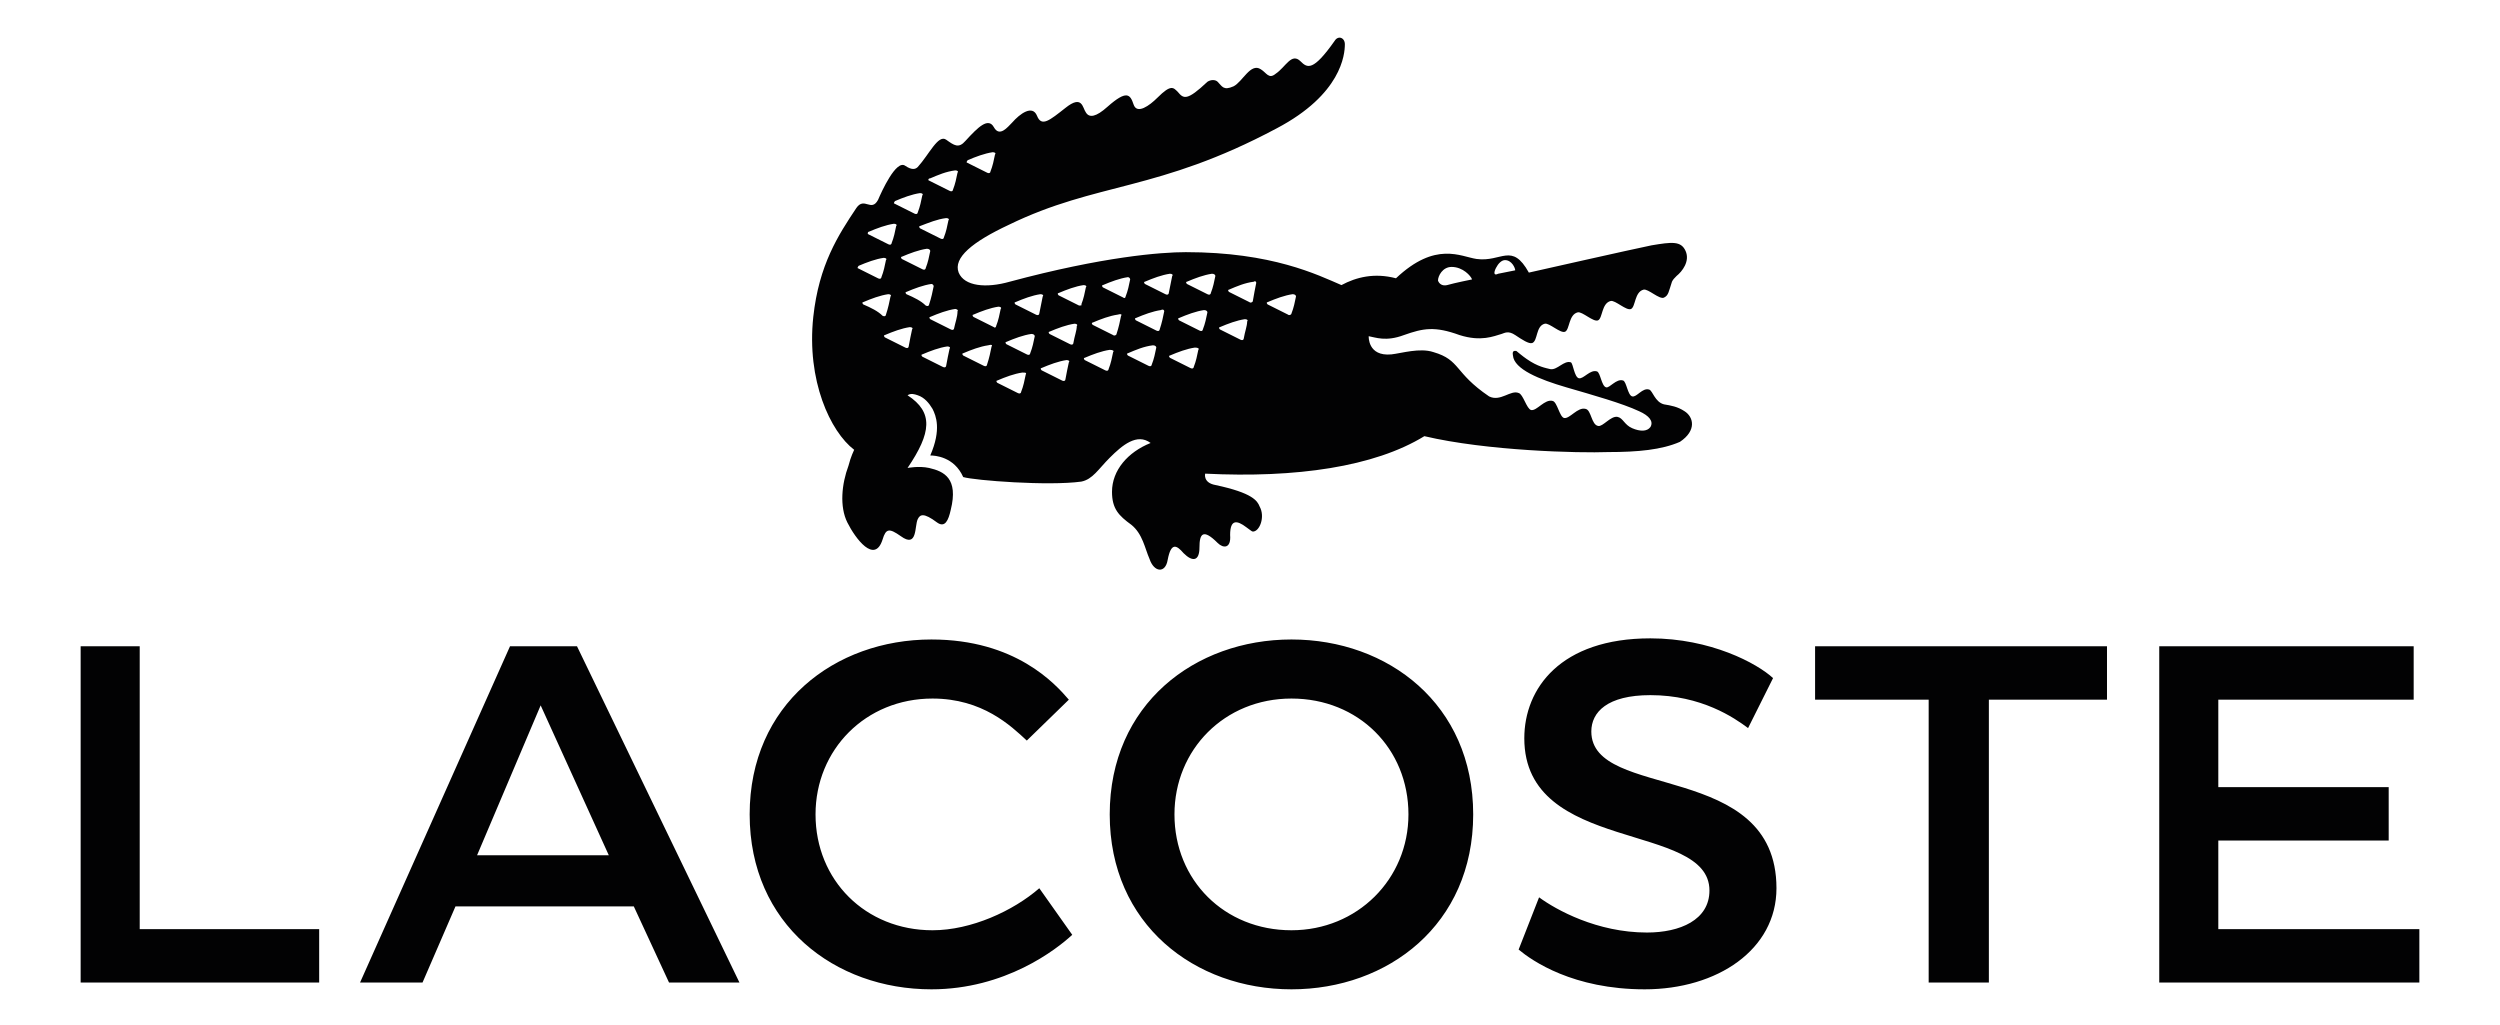 <?xml version="1.0" encoding="utf-8"?>
<!-- Generator: Adobe Illustrator 24.2.1, SVG Export Plug-In . SVG Version: 6.00 Build 0)  -->
<svg version="1.1" id="Layer_1" xmlns="http://www.w3.org/2000/svg" xmlns:xlink="http://www.w3.org/1999/xlink" x="0px" y="0px"
	 viewBox="0 0 220.1 90.2" style="enable-background:new 0 0 220.1 90.2;" xml:space="preserve">
<style type="text/css">
	.st0{fill:#020203;}
</style>
<g>
	<path class="st0" d="M148.3,36.2c-0.6-0.4-1.2-0.5-1.8-0.6c-0.8-0.2-1-1.2-1.3-1.3c-0.6-0.2-1.1,0.7-1.5,0.6
		c-0.4-0.1-0.5-1.3-0.8-1.4c-0.6-0.2-1.2,0.7-1.5,0.6c-0.4-0.1-0.5-1.3-0.8-1.4c-0.6-0.2-1.2,0.7-1.6,0.6c-0.4-0.1-0.5-1.3-0.7-1.4
		c-0.6-0.2-1.2,0.7-1.8,0.6c-0.4-0.1-1.1-0.2-2.1-0.9c-0.3-0.2-0.9-0.7-0.9-0.7c-0.1,0-0.4-0.1-0.3,0.4c0.1,1.2,2.3,2.1,4.7,2.8
		c2.4,0.7,4.9,1.4,6.4,2.1c0.9,0.4,1.3,0.9,1,1.4c-0.3,0.4-0.9,0.4-1.6,0.1c-0.7-0.3-0.8-0.9-1.3-1c-0.6-0.1-1.3,0.9-1.7,0.8
		c-0.6-0.1-0.6-1.4-1.1-1.5c-0.7-0.2-1.4,0.9-1.9,0.8c-0.4-0.1-0.6-1.4-1-1.5c-0.7-0.2-1.4,0.9-1.9,0.8c-0.4-0.1-0.7-1.4-1.1-1.5
		c-0.7-0.3-1.6,0.8-2.6,0.3c-3.1-2.1-2.5-3.2-4.9-3.9c-1.2-0.4-2.8,0.1-3.7,0.2c-2.1,0.2-2-1.6-2-1.6c0.6,0.1,1.5,0.5,3.1-0.1
		c1.7-0.6,2.7-0.8,4.9,0c1.9,0.6,3,0.1,3.7-0.1c0.3-0.1,0.6-0.3,1.2,0.1c0.6,0.4,1.2,0.8,1.5,0.7c0.5-0.2,0.3-1.5,1.1-1.7
		c0.4-0.1,1.4,0.9,1.8,0.7c0.4-0.2,0.3-1.5,1.1-1.7c0.4-0.1,1.4,0.9,1.8,0.7c0.4-0.2,0.3-1.5,1.1-1.7c0.4-0.1,1.4,0.9,1.8,0.7
		c0.4-0.2,0.3-1.5,1.1-1.7c0.4-0.1,1.4,0.9,1.8,0.7v0c0.4-0.2,0.4-0.5,0.7-1.4c0.1-0.2,0.2-0.3,0.4-0.5c0.5-0.4,1.2-1.3,0.8-2.2
		c-0.4-0.9-1.2-0.8-3-0.5c-1.5,0.3-10.8,2.4-10.8,2.4c-1.5-2.7-2.4-0.9-4.6-1.2c-1.4-0.2-3.6-1.6-7.1,1.7c-1.9-0.5-3.5-0.1-4.8,0.6
		c-2.1-0.9-6.1-2.9-13.7-2.9c-2.2,0-7.3,0.4-15.5,2.6c-2.1,0.6-4,0.4-4.5-0.8c-0.5-1.3,1.2-2.7,4.4-4.2c7.8-3.8,13.1-2.9,23.6-8.5
		c5.7-3,6-6.5,6-7.4c0-0.6-0.6-0.8-0.9-0.3c-1.9,2.7-2.4,2.4-3,1.8c-0.8-0.8-1.3,0.5-2.2,1.1c-0.6,0.5-0.8-0.1-1.3-0.4
		c-0.9-0.6-1.6,1.1-2.4,1.5c-0.9,0.4-1,0-1.4-0.4c-0.2-0.2-0.6-0.2-0.9,0c-1.8,1.7-2.1,1.5-2.6,0.9c-0.4-0.4-0.6-0.7-1.8,0.5
		c-0.7,0.7-1.8,1.5-2.1,0.6c-0.3-0.9-0.6-1.3-2.3,0.2c-1,0.9-1.6,1-1.9,0.5c-0.3-0.4-0.3-1.6-1.8-0.4c-1.4,1.1-2.1,1.7-2.5,0.7
		c-0.4-1-1.5-0.2-2.2,0.6c-0.4,0.4-1.1,1.3-1.6,0.4c-0.5-0.9-1.4,0-2.5,1.2c-0.6,0.7-1,0.4-1.7-0.1c-0.7-0.5-1.5,1.3-2.5,2.4
		c-0.2,0.2-0.5,0.3-1.1-0.1c-0.8-0.6-2.1,2.3-2.4,3c-0.6,1.1-1.2-0.3-1.9,0.7c-1.6,2.4-3.3,5-3.8,9.6c-0.6,5.6,1.5,10.1,3.6,11.7
		c0,0-0.3,0.6-0.5,1.4c-0.6,1.6-0.8,3.6-0.1,5c0.7,1.4,2.4,3.7,3.1,1.5c0.3-1,0.6-1,1.6-0.3c1.5,1.1,1.2-0.9,1.5-1.5
		c0.2-0.4,0.5-0.6,1.7,0.3c0.7,0.5,1-0.2,1.2-1.1c0.7-2.8-0.6-3.4-1.9-3.7c-0.9-0.2-1.9,0-1.9,0c2.1-3.1,2.3-4.9,0-6.4
		c0.3-0.2,0.6-0.1,0.9,0c0.6,0.2,1,0.7,1.3,1.2c0.3,0.6,0.8,1.8-0.2,4.1c0.4,0,2.1,0.1,2.9,1.9c1,0.3,7.5,0.8,10.4,0.4
		c1-0.2,1.5-1.1,2.5-2.1c1.1-1.1,2.4-2.2,3.6-1.3c-2,0.8-3.4,2.4-3.4,4.3c0,1.5,0.6,2.1,1.7,2.9c1,0.8,1.2,2.1,1.6,3
		c0.4,1.2,1.4,1.3,1.6,0.1c0.3-1.6,0.8-1.3,1.4-0.6c0.8,0.8,1.4,0.7,1.4-0.5c0-1.2,0.3-1.7,1.6-0.4c0.5,0.5,1.2,0.5,1.1-0.7
		c0-1.4,0.6-1.3,1.4-0.7c0.3,0.2,0.5,0.4,0.6,0.4c0.6,0,1.1-1.3,0.6-2.2c-0.2-0.5-0.6-1.2-3.9-1.9c-1.1-0.2-0.9-1-0.9-1
		c8,0.4,14.9-0.6,19.3-3.3c5.5,1.3,13.6,1.5,16.2,1.4c2.6,0,4.7-0.2,6.3-0.9C149.4,37.9,149.1,36.7,148.3,36.2 M131.7,23.6
		c0.2-0.4,0.5-0.7,0.8-0.7c0.6,0,0.9,0.7,0.9,0.9l-1.5,0.3C131.5,24.3,131.5,24,131.7,23.6 M127.8,23.5c1,0,1.7,0.8,1.8,1.1
		c0,0-1.5,0.3-2.2,0.5c-0.4,0.1-0.7-0.1-0.8-0.4C126.6,24.3,127,23.5,127.8,23.5 M85.2,14.1c0.7-0.3,1.5-0.6,2.2-0.7
		c0.2,0,0.3,0.1,0.2,0.2c-0.1,0.5-0.2,1-0.4,1.5c0,0.1-0.1,0.2-0.3,0.1c-0.6-0.3-1.2-0.6-1.8-0.9C85.1,14.3,85.1,14.2,85.2,14.1
		 M81.9,15.7c0.7-0.3,1.4-0.6,2.2-0.7c0.2,0,0.3,0.1,0.2,0.2c-0.1,0.5-0.2,1-0.4,1.5c0,0.1-0.1,0.2-0.3,0.1
		c-0.6-0.3-1.2-0.6-1.8-0.9C81.7,15.9,81.7,15.7,81.9,15.7 M83.3,19.2c0.2,0,0.3,0.1,0.2,0.2c-0.1,0.5-0.2,1-0.4,1.5
		c0,0.1-0.1,0.2-0.3,0.1c-0.6-0.3-1.2-0.6-1.8-0.9c-0.1-0.1-0.1-0.2,0-0.2C81.8,19.6,82.5,19.3,83.3,19.2 M81.9,22.1
		c-0.1,0.5-0.2,1-0.4,1.5c0,0.1-0.1,0.2-0.3,0.1c-0.6-0.3-1.2-0.6-1.8-0.9c-0.1-0.1-0.1-0.2,0-0.2c0.7-0.3,1.5-0.6,2.2-0.7
		C81.8,21.9,81.9,22,81.9,22.1 M78.8,17.7c0.7-0.3,1.5-0.6,2.2-0.7c0.2,0,0.3,0.1,0.2,0.2c-0.1,0.5-0.2,1-0.4,1.5
		c0,0.1-0.1,0.2-0.3,0.1c-0.6-0.3-1.2-0.6-1.8-0.9C78.7,17.9,78.7,17.8,78.8,17.7 M76.5,20.4c0.7-0.3,1.5-0.6,2.2-0.7
		c0.2,0,0.3,0.1,0.2,0.2c-0.1,0.5-0.2,1-0.4,1.5c0,0.1-0.1,0.2-0.3,0.1c-0.6-0.3-1.2-0.6-1.8-0.9C76.4,20.5,76.4,20.4,76.5,20.4
		 M75.6,23.4c0.7-0.3,1.5-0.6,2.2-0.7c0.2,0,0.3,0.1,0.2,0.2c-0.1,0.5-0.2,1-0.4,1.5c0,0.1-0.1,0.2-0.3,0.1
		c-0.6-0.3-1.2-0.6-1.8-0.9C75.5,23.6,75.5,23.5,75.6,23.4 M76,26.8c-0.1-0.1-0.1-0.2,0-0.2c0.7-0.3,1.5-0.6,2.2-0.7
		c0.2,0,0.3,0.1,0.2,0.2c-0.1,0.5-0.2,1-0.4,1.6c0,0.1-0.1,0.2-0.3,0.1C77.3,27.4,76.7,27.1,76,26.8 M80,30.5c0,0.1-0.1,0.2-0.3,0.1
		c-0.6-0.3-1.2-0.6-1.8-0.9c-0.1-0.1-0.1-0.2,0-0.2c0.7-0.3,1.5-0.6,2.2-0.7c0.2,0,0.3,0.1,0.2,0.2C80.2,29.4,80.1,30,80,30.5
		 M79.8,25.9c-0.1-0.1-0.1-0.2,0-0.2c0.7-0.3,1.5-0.6,2.2-0.7c0.1,0,0.2,0.1,0.2,0.2c-0.1,0.5-0.2,1-0.4,1.6c0,0.1-0.1,0.2-0.3,0.1
		C81.1,26.5,80.5,26.2,79.8,25.9 M83.3,32.2c0,0.1-0.1,0.2-0.3,0.1c-0.6-0.3-1.2-0.6-1.8-0.9c-0.1-0.1-0.1-0.2,0-0.2
		c0.7-0.3,1.5-0.6,2.2-0.7c0.2,0,0.3,0.1,0.2,0.2C83.5,31.1,83.4,31.7,83.3,32.2 M84,28.9c0,0.1-0.1,0.2-0.3,0.1
		c-0.6-0.3-1.2-0.6-1.8-0.9c-0.1-0.1-0.1-0.2,0-0.2c0.7-0.3,1.5-0.6,2.2-0.7c0.1,0,0.3,0.1,0.2,0.2C84.3,27.9,84.1,28.4,84,28.9
		 M87.3,30.5c-0.1,0.5-0.2,1-0.4,1.6c0,0.1-0.1,0.2-0.3,0.1c-0.6-0.3-1.2-0.6-1.8-0.9c-0.1-0.1-0.1-0.2,0-0.2
		c0.7-0.3,1.5-0.6,2.2-0.7C87.3,30.3,87.4,30.4,87.3,30.5 M87.5,28.8c-0.6-0.3-1.2-0.6-1.8-0.9c-0.1-0.1-0.1-0.2,0-0.2
		c0.7-0.3,1.5-0.6,2.2-0.7c0.2,0,0.3,0.1,0.2,0.2c-0.1,0.5-0.2,1-0.4,1.5C87.7,28.8,87.6,28.9,87.5,28.8 M90.3,33
		c-0.1,0.5-0.2,1-0.4,1.5c0,0.1-0.1,0.2-0.3,0.1c-0.6-0.3-1.2-0.6-1.8-0.9c-0.1-0.1-0.1-0.2,0-0.2c0.7-0.3,1.5-0.6,2.2-0.7
		C90.3,32.8,90.4,32.8,90.3,33 M91.1,29.6c-0.1,0.5-0.2,1-0.4,1.5c0,0.1-0.1,0.2-0.3,0.1c-0.6-0.3-1.2-0.6-1.8-0.9
		c-0.1-0.1-0.1-0.2,0-0.2c0.7-0.3,1.5-0.6,2.2-0.7C91,29.4,91.1,29.5,91.1,29.6 M91.5,27.6c0,0.1-0.1,0.2-0.3,0.1
		c-0.6-0.3-1.2-0.6-1.8-0.9c-0.1-0.1-0.1-0.2,0-0.2c0.7-0.3,1.5-0.6,2.2-0.7c0.2,0,0.3,0.1,0.2,0.2C91.7,26.6,91.6,27.1,91.5,27.6
		 M93.8,33.4c0,0.1-0.1,0.2-0.3,0.1c-0.6-0.3-1.2-0.6-1.8-0.9c-0.1-0.1-0.1-0.2,0-0.2c0.7-0.3,1.5-0.6,2.2-0.7
		c0.2,0,0.3,0.1,0.2,0.2C94,32.3,93.9,32.9,93.8,33.4 M94.5,30.2c0,0.1-0.1,0.2-0.3,0.1c-0.6-0.3-1.2-0.6-1.8-0.9
		c-0.1-0.1-0.1-0.2,0-0.2c0.7-0.3,1.5-0.6,2.2-0.7c0.2,0,0.3,0.1,0.2,0.2C94.8,29.1,94.6,29.6,94.5,30.2 M95,26.9
		c-0.6-0.3-1.2-0.6-1.8-0.9c-0.1-0.1-0.1-0.2,0-0.2c0.7-0.3,1.5-0.6,2.2-0.7c0.2,0,0.3,0.1,0.2,0.2c-0.1,0.5-0.2,1-0.4,1.5
		C95.3,26.9,95.1,26.9,95,26.9 M98,31c-0.1,0.5-0.2,1-0.4,1.5c0,0.1-0.1,0.2-0.3,0.1c-0.6-0.3-1.2-0.6-1.8-0.9
		c-0.1-0.1-0.1-0.2,0-0.2c0.7-0.3,1.5-0.6,2.2-0.7C98,30.8,98.1,30.9,98,31 M98.7,27.8c-0.1,0.5-0.2,1-0.4,1.6
		c0,0.1-0.2,0.2-0.3,0.1c-0.6-0.3-1.2-0.6-1.8-0.9c-0.1-0.1-0.1-0.2,0-0.2c0.7-0.3,1.5-0.6,2.2-0.7C98.7,27.6,98.8,27.7,98.7,27.8
		 M98.9,26.2c-0.6-0.3-1.2-0.6-1.8-0.9c-0.1-0.1-0.1-0.2,0-0.2c0.7-0.3,1.5-0.6,2.2-0.7c0.1,0,0.2,0.1,0.2,0.2
		c-0.1,0.5-0.2,1-0.4,1.5C99.1,26.2,99,26.3,98.9,26.2 M101.8,30.6c-0.1,0.5-0.2,1-0.4,1.5c0,0.1-0.1,0.2-0.3,0.1
		c-0.6-0.3-1.2-0.6-1.8-0.9c-0.1-0.1-0.1-0.2,0-0.2c0.7-0.3,1.4-0.6,2.2-0.7C101.7,30.4,101.8,30.5,101.8,30.6 M102.5,27.4
		c-0.1,0.5-0.2,1-0.4,1.6c0,0.1-0.1,0.2-0.3,0.1c-0.6-0.3-1.2-0.6-1.8-0.9c-0.1-0.1-0.1-0.2,0-0.2c0.7-0.3,1.5-0.6,2.2-0.7
		C102.4,27.2,102.5,27.3,102.5,27.4 M102.9,25.8c0,0.1-0.1,0.2-0.3,0.1c-0.6-0.3-1.2-0.6-1.8-0.9c-0.1-0.1-0.1-0.2,0-0.2
		c0.7-0.3,1.5-0.6,2.2-0.7c0.2,0,0.3,0.1,0.2,0.2C103.1,24.8,103,25.3,102.9,25.8 M105.5,30.8c-0.1,0.5-0.2,1-0.4,1.5
		c0,0.1-0.1,0.2-0.3,0.1c-0.6-0.3-1.2-0.6-1.8-0.9c-0.1-0.1-0.1-0.2,0-0.2c0.7-0.3,1.5-0.6,2.2-0.7
		C105.5,30.6,105.6,30.7,105.5,30.8 M106.3,27.5c-0.1,0.5-0.2,1-0.4,1.5c0,0.1-0.1,0.2-0.3,0.1c-0.6-0.3-1.2-0.6-1.8-0.9
		c-0.1-0.1-0.1-0.2,0-0.2c0.7-0.3,1.5-0.6,2.2-0.7C106.2,27.3,106.3,27.4,106.3,27.5 M107,24.3c-0.1,0.5-0.2,1-0.4,1.5
		c0,0.1-0.1,0.2-0.3,0.1c-0.6-0.3-1.2-0.6-1.8-0.9c-0.1-0.1-0.1-0.2,0-0.2c0.7-0.3,1.5-0.6,2.2-0.7C106.9,24.1,107,24.2,107,24.3
		 M109.5,29.8c0,0.1-0.1,0.2-0.3,0.1c-0.6-0.3-1.2-0.6-1.8-0.9c-0.1-0.1-0.1-0.2,0-0.2c0.7-0.3,1.5-0.6,2.2-0.7
		c0.2,0,0.3,0.1,0.2,0.2C109.8,28.7,109.6,29.2,109.5,29.8 M110.6,24.9c-0.1,0.5-0.2,1-0.3,1.6c0,0.1-0.2,0.2-0.3,0.1
		c-0.6-0.3-1.2-0.6-1.8-0.9c-0.1-0.1-0.1-0.2,0-0.2c0.7-0.3,1.4-0.6,2.2-0.7C110.5,24.7,110.6,24.8,110.6,24.9 M114.1,26.1
		c-0.1,0.5-0.2,1-0.4,1.5c0,0.1-0.2,0.2-0.3,0.1c-0.6-0.3-1.2-0.6-1.8-0.9c-0.1-0.1-0.1-0.2,0-0.2c0.7-0.3,1.5-0.6,2.2-0.7
		C114,25.9,114.1,26,114.1,26.1"/>
	<path class="st0" d="M113.7,87.1c8.5,0,16-5.7,16-15.4s-7.5-15.4-16-15.4c-8.5,0-16,5.7-16,15.4S105.2,87.1,113.7,87.1 M58.9,86.5
		h6.2L50.8,56.9h-5.9L31.7,86.5h5.5l2.9-6.7h15.7L58.9,86.5z M212.6,56.9h-22.5v29.6H213v-4.7h-17.7V74h15v-4.7h-15v-7.7h17.2V56.9z
		 M133.7,83.6c1.2,1,4.8,3.5,11.1,3.5c6.4,0,11.6-3.5,11.6-8.9c0-11.3-16.3-7.7-16.3-13.8c0-1.7,1.4-3.2,5.2-3.2
		c4.5,0,7.4,2,8.6,2.9l2.2-4.4c-1.4-1.3-5.5-3.5-10.8-3.5c-7.9,0-11.1,4.4-11.1,8.8c0,10.2,16.3,7.3,16.3,13.4
		c0,2.6-2.6,3.7-5.5,3.7c-4.4,0-8-2-9.5-3.1L133.7,83.6z M82.1,61.5c4.4,0,6.9,2.4,8.3,3.7l3.7-3.6c-1.2-1.4-4.7-5.3-12.1-5.3
		c-8.5,0-16,5.7-16,15.4S73.5,87.1,82,87.1c6.5,0,11-3.5,12.4-4.8l-2.9-4.1c-2.3,2-6,3.7-9.4,3.7c-5.9,0-10.3-4.4-10.3-10.2
		C71.8,66,76.2,61.5,82.1,61.5 M113.7,81.9c-5.9,0-10.3-4.4-10.3-10.2c0-5.7,4.4-10.2,10.3-10.2c5.9,0,10.3,4.4,10.3,10.2
		C124,77.4,119.5,81.9,113.7,81.9 M169.8,61.6v24.9h5.3V61.6h10.4v-4.7h-25.7v4.7H169.8z M12.3,56.9H7.1v29.6h21v-4.7H12.3V56.9z
		 M47.6,62.1l6,13.2H42L47.6,62.1z"/>
</g>
</svg>
